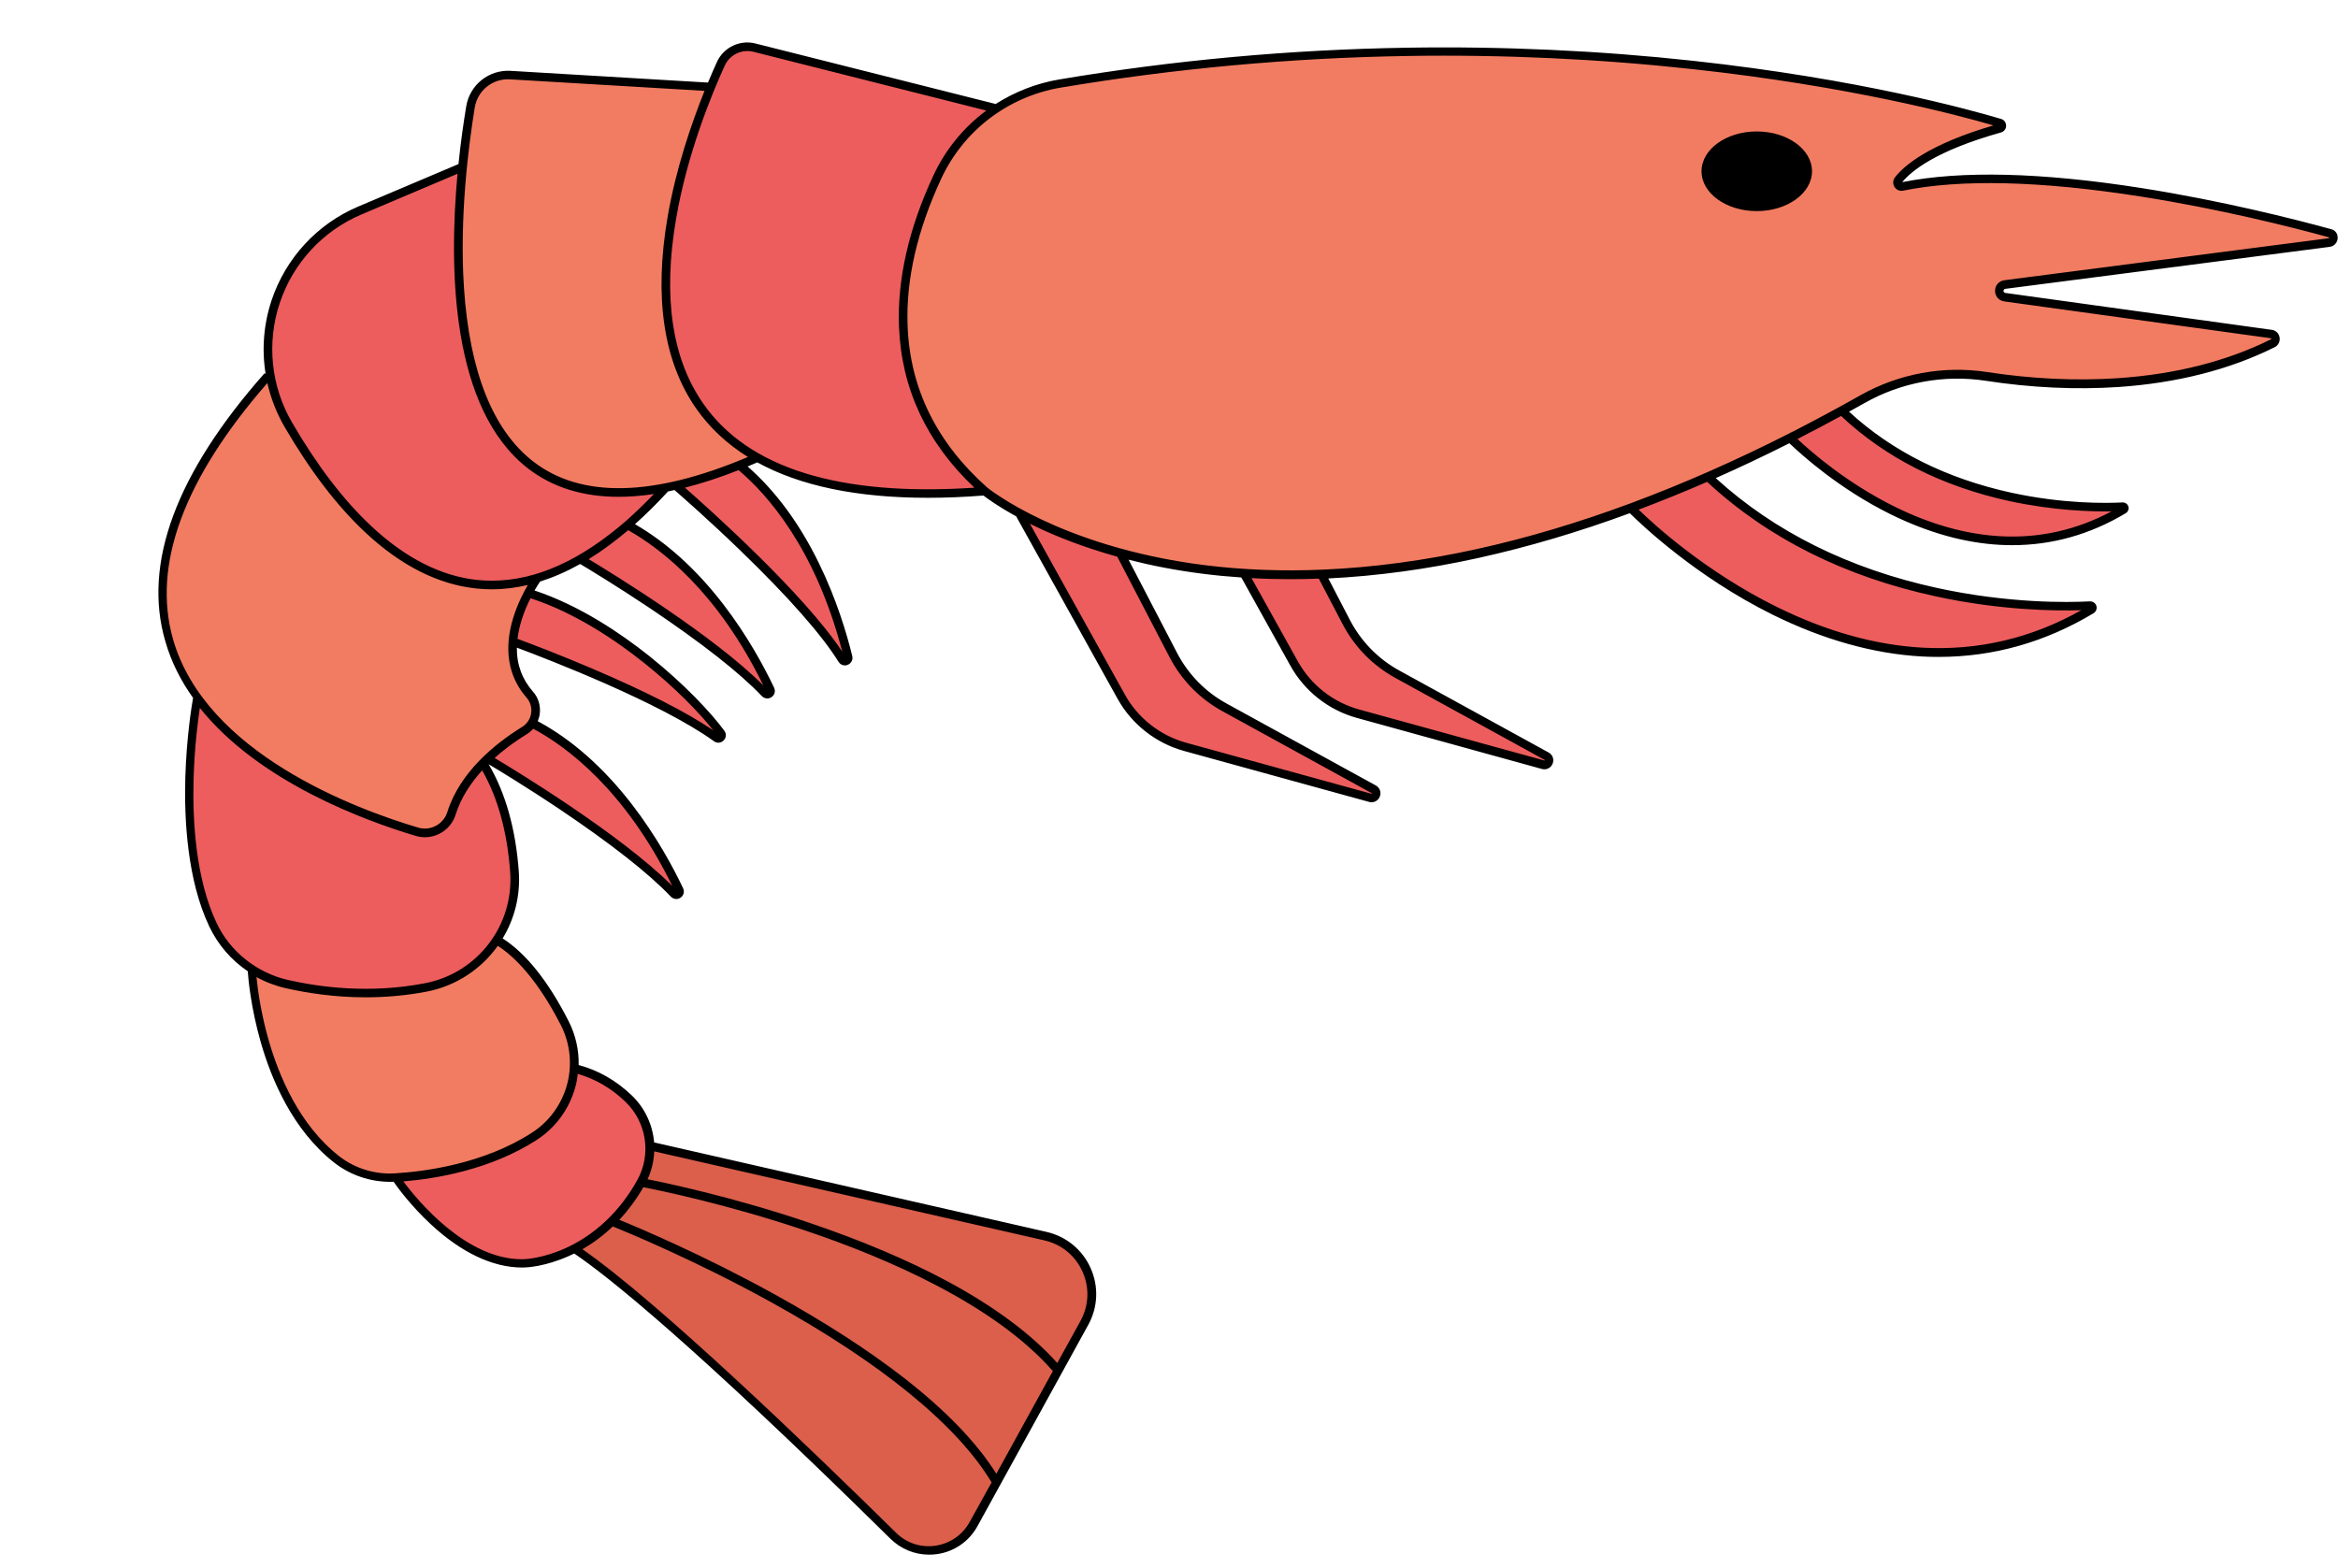 <?xml version="1.0" encoding="UTF-8"?><svg xmlns="http://www.w3.org/2000/svg" xmlns:xlink="http://www.w3.org/1999/xlink" height="1456.8" preserveAspectRatio="xMidYMid meet" version="1.0" viewBox="-146.9 -39.4 2171.3 1456.8" width="2171.3" zoomAndPan="magnify"><g id="change1_1"><path d="M456.7,1025.3c0,0-8.2,40.6-24,57.4c-15.9,16.9-46.2,38-46.2,38l38.8,29c0,0,176.5,158.6,216.9,198.1 s70.5,69.6,92.7,49.1c22.3-20.5,23.6-22.8,33.6-41.1c10.1-18.3,76.7-139.5,76.7-139.5s27.4-40.8,21.7-59.3s-10.4-39.6-36-45.9 c-25.6-6.3-312.1-73-312.1-73L456.7,1025.3z" fill="#db5f4b"/></g><g id="change2_1"><path d="M640.7,571.1c0.8,3.3-3.6,5.1-5.4,2.2c-38-61.6-154.5-161.7-154.5-161.7l36.7-10.1l22.3-8.8 C603.1,444.9,630.5,529.7,640.7,571.1z M436.1,448.3c11.6-10,23.4-21.5,35.4-34.7L282.7,115.7l-95.4,40.5 C109.9,189,78.6,282.3,120.8,355c60,103.3,160.7,208.5,295.6,109c-8.7,7.9-18.4,15.7-23.9,16.2c0,0,121.4,71.7,171.1,124.3 c2.3,2.5,6.3-0.2,4.9-3.3C550.5,563.2,507.2,487,436.1,448.3z M349,633.4l-41.1,33.3c0,0,121.4,71.7,171.1,124.3 c2.3,2.5,6.3-0.2,4.9-3.3C465.6,749.2,421.6,671.6,349,633.4z M343.8,511.5l-16.6,44.4c0,0,132.7,47.7,191.3,90.1 c2.8,2,6.2-1.4,4.2-4.1C497.5,607.5,422.2,535.5,343.8,511.5z M1128.9,693.7l-138.4-76c-20.4-11.2-37-28.2-47.8-48.9l-49.1-94.5 c-16.3-4.2-93.9-37-93.9-37l94.8,170.5c12.7,22.8,34,39.5,59.1,46.5l172.1,47.4C1130.6,703.1,1133.4,696.2,1128.9,693.7z M1289.4,662.9l-138.4-76c-20.4-11.2-37.1-28.2-47.8-48.9l-24.1-46.4c-27.6,7.8-71.6,0-71.6,0l47.4,85.4 c12.7,22.8,34,39.5,59.1,46.5l172.1,47.4C1291.1,672.3,1293.9,665.4,1289.4,662.9z M1794.3,523.1c-39.5,2.1-223,4.6-355-119.6 c0,0-50.5,21.4-71.6,29c0,0,213.2,222.9,427.7,94.2C1797.1,525.6,1796.3,523,1794.3,523.1z M1824.5,431.2 c-28.8,1.5-162.7,3.3-258.9-87.2l-21.6,8.6l-30.6,12.5c0,0,155.5,162.6,312,68.7C1826.5,433.1,1825.9,431.2,1824.5,431.2z M386.4,953.3c0,0-0.8,88-166,101.3c0,0,54.4,82.3,120.4,79.7c0,0,66.8-2,107.7-75.3c14.2-25.5,9.4-57.4-11.6-77.6 C424.7,969.5,408.1,958.4,386.4,953.3z M330.9,770.5c-2.3-32.4-9.9-69.7-29.2-100.8L36.3,608.4c0,0-24.5,129.3,14.4,211.4 c13.2,28,38.9,48.1,69.1,55c30,6.9,77.1,13.1,128.9,3C299.2,868,334.5,821.8,330.9,770.5z M750.4,85.2 c14.2-13.4,28.1-23.8,28.1-23.8L644.1,27.6L556.5,5.5c0,0-24.5-7.3-33.9,14.3c-38.4,88.7-170,429.7,245,397.1 c0,0-70.8-65.5-72.7-125.2c-1.9-59.6-3.4-88.3,13.8-129.9C725.9,120.3,736.2,98.6,750.4,85.2z" fill="#ed5d5d"/></g><g id="change3_1"><path d="M2016.2,185.9L1715,225c-6.9,0.9-6.9,10.8-0.1,11.7l247.5,34.2c4.4,0.6,5.4,6.5,1.4,8.5 c-93.3,46.5-201.2,40.7-266,30.8c-39.6-6.1-80.2,1.4-115.1,21.2c-544.6,307.9-815.2,85.5-815.2,85.5 c-107.6-95.1-79.3-215.8-43.9-292C745,79,787.6,46.7,837.5,38.3c461-77.7,815.6,19.3,873,36.6c2.4,0.7,2.3,4.1-0.1,4.8 c-63.2,17.7-86.2,37.7-94.4,48.3c-2.1,2.7,0.3,6.5,3.6,5.9c126.3-25.8,331.2,25.2,397.1,43.3 C2021.6,178.4,2021.1,185.3,2016.2,185.9z M314.3,833.8c0,0-48.3,89.4-227.5,27c0,0,5.7,119.6,78.8,176.9 c15.6,12.2,35.1,18.1,54.9,16.9c31-1.9,84.2-9.6,128.7-38.2c35-22.5,47.4-67.9,28.5-105C362.9,882.4,341.3,849.4,314.3,833.8z M272.4,716.2c11.4-36.3,43.6-62,67.6-76.9c11.6-7.2,14.1-23.1,5.1-33.4c-39.7-45.1,7.2-108.4,7.2-108.4 c-85.3,25.1-148.6-38-184.2-72.7s-66.2-115-66.2-115c-248.8,281.2,43.8,395.2,138.6,423.4C254,737.2,268.1,729.6,272.4,716.2z M472.2,203.6c18-136.4,41-162.2,41-162.2L327,30.4c-18.1-1.1-34,11.7-37,29.5c-18.1,110.3-54.4,466.6,266.4,325.8 C556.5,385.7,453.7,344.1,472.2,203.6z" fill="#f27c61"/></g><g id="change4_1"><path d="M1535.9,119.7c0,20.4-23,37-51.3,37s-51.3-16.6-51.3-37c0-20.4,23-37,51.3-37S1535.9,99.2,1535.9,119.7z M2024.1,182 c-0.3,4.1-3.3,7.3-7.4,7.9l-301.2,39c-1.5,0.2-1.7,1.3-1.7,1.9c0,0.6,0.2,1.7,1.7,1.9L1963,267c3.7,0.5,6.6,3.3,7.2,7.1 c0.6,3.7-1.2,7.3-4.6,9c-41.9,20.9-90.8,33.3-145.2,37c-39.4,2.6-80.9,0.7-123.2-5.8c-38.5-5.9-78.5,1.4-112.5,20.7 c-4.8,2.7-9.6,5.4-14.4,8c40,36.9,90.7,62.2,150.9,75.3c48.3,10.5,88.2,9.8,103.1,9c2.4-0.1,4.7,1.4,5.4,3.8 c0.7,2.4-0.3,4.9-2.4,6.2C1794.4,457,1759,467,1722,467c-3.9,0-7.7-0.1-11.6-0.3c-32.9-1.8-67-11.4-101.5-28.4 c-47.2-23.3-82.1-54.6-94-66c-23,11.6-45.7,22.4-68.4,32.4c54.7,49.9,124,84.3,205.8,102.1c66.4,14.4,121.2,13.5,141.7,12.4 c2.7-0.1,5.2,1.6,6,4.2c0.8,2.6-0.3,5.4-2.6,6.8c-44.9,27-93.2,40.6-143.7,40.6c-5.3,0-10.5-0.1-15.8-0.4 c-44.9-2.5-91.5-15.6-138.5-38.8c-71.6-35.4-122.6-84.3-132.7-94.3c-47.8,17.6-94.6,31.4-140.2,41.5c-48,10.6-94.7,16.9-139.8,19.1 l20,38.5c10.4,20,26.4,36.4,46.2,47.2l138.4,76c3.8,2.1,5.3,6.5,3.7,10.4c-1.3,3.2-4.3,5.2-7.6,5.2c-0.8,0-1.5-0.1-2.3-0.3 L1113,627.4c-26-7.2-48.4-24.8-61.5-48.4l-45.6-82c-12-0.8-23.8-1.9-35.5-3.4c-25.5-3.2-48.6-7.8-69.2-13.1l45,86.5 c10.4,20,26.4,36.4,46.2,47.2l138.4,76c3.8,2.1,5.3,6.5,3.7,10.4c-1.3,3.2-4.3,5.2-7.6,5.2c-0.8,0-1.5-0.1-2.3-0.3l-172.1-47.4 c-26-7.2-48.4-24.8-61.5-48.4l-94.2-169.5c-17-9.3-27-16.7-30.4-19.3c-18,1.4-35.2,2.1-51.6,2.1c-65.7,0-118.6-11-158.4-32.9 c-3,1.3-6,2.6-9,3.8c25.9,22.7,48.3,53,66.4,90.2c16.2,33.2,25.7,65.1,30.8,85.9c0.8,3.4-0.9,6.7-4.1,8.1c-0.9,0.4-1.8,0.6-2.8,0.6 c-2.3,0-4.6-1.2-5.9-3.4c-15.4-24.9-46.8-60.5-90.9-103.1c-29.1-28.2-55-50.8-61.4-56.4c-2,0.4-4,0.9-6,1.3 c-10.2,11.1-20.5,21.3-30.7,30.4c29.4,17,56.8,41.8,81.7,74c22.6,29.3,38.3,58.5,47.5,77.9c1.5,3.2,0.5,6.8-2.3,8.7 c-1.2,0.8-2.6,1.3-4,1.3c-1.8,0-3.7-0.8-5.1-2.2c-20.1-21.3-55.9-49.4-103.4-81.3c-31.5-21.1-58.7-37.5-65.3-41.4 c-12.5,7-24.9,12.4-37.2,16.3c-1,1.4-2.9,4.3-5.2,8.3c42.3,14,80.8,40.4,106.1,60.5c33.7,26.9,58.4,53.7,70.2,69.8 c2.1,2.8,1.8,6.5-0.7,9c-1.4,1.4-3.1,2.1-4.9,2.1c-1.4,0-2.9-0.5-4.1-1.4c-49.7-35.9-154.6-76.3-183-86.9 c-0.2,15.7,4.9,29.4,15,40.9c5.1,5.7,7.3,13.4,6.2,21c-0.3,2.2-1,4.4-1.8,6.4c31.6,17,61,43,87.5,77.3 c22.6,29.3,38.3,58.5,47.5,77.9c1.5,3.2,0.5,6.8-2.3,8.7c-1.2,0.8-2.6,1.3-4,1.3c-1.8,0-3.7-0.8-5.1-2.2 c-20.1-21.3-55.9-49.4-103.4-81.3c-32.4-21.7-60.2-38.4-65.8-41.7c15.7,26.7,25.1,60.1,28,99.5c1.6,22.6-4,44.2-15,62.3 c21.8,14,42.5,39.9,61.4,77.1c6.4,12.7,9.5,26.6,9.2,40.5c18.3,4.9,34.9,14.4,49.4,28.3c12.3,11.8,19.3,27.4,20.7,43.6l364.4,83.1 c18.3,4.2,33.2,16.4,40.9,33.5c7.7,17.1,6.9,36.4-2.1,52.8l-102.9,187c-7.8,14.2-21.5,23.7-37.5,26c-2.5,0.4-5,0.5-7.5,0.5 c-13.4,0-26.1-5.2-35.9-14.8c-185.1-182.5-263-244.2-293.6-264.9c-1.8,0.9-3.5,1.7-5.2,2.4c-22.3,9.9-39.3,10.5-40,10.5 c-1.1,0-2.1,0.1-3.2,0.1c-27.2,0-56.4-13.8-84.6-40c-18.4-17-30.9-34.1-34.8-39.7c-1,0-2,0.1-3,0.1c-19,0-37.4-6.3-52.2-17.9 c-38.6-30.3-58.4-77.6-68.2-112c-9.1-31.9-11.5-58.2-12-65.7c-15.3-10.3-27.7-24.6-35.8-41.7c-20.4-43.1-23.3-99-22.2-138.3 c1.1-37,5.9-66.7,7.2-73.9c-11.3-15.9-20.3-33.4-25.8-52.7C-14.5,484,16.7,400.1,98.9,307.2l0.9,0.8c-3.7-22.7-1.9-46.1,5.5-68.4 c13.1-39.2,42.4-71,80.4-87.1l93.2-39.5c2.1-20.8,4.8-39.2,7.2-53.7c3.3-19.9,21-34.1,41.2-32.9l183.3,10.9c3-7.3,5.9-13.7,8.3-19.1 c6.2-13.6,21.3-20.9,35.8-17.2l223.1,56.2c17.7-11.3,37.7-19.2,59-22.8c106.2-17.9,215-27.8,323.4-29.5 c88.9-1.4,178.3,2.7,265.5,12.2c154,16.8,257.8,45.6,285.9,54c2.8,0.8,4.6,3.4,4.6,6.3c0,2.9-1.9,5.4-4.7,6.2 c-60.9,17.1-83.5,36-91.8,46.2c54.6-10.9,129.1-9.1,221.7,5.4c75.2,11.8,142.8,29,176.4,38.2C2021.9,174.3,2024.4,177.9,2024.1,182z M774,1337.6c-31.8-53.1-102.5-110.9-204.9-167.5c-70.5-38.9-134.1-65.1-146.9-70.3c-9.6,9.2-19.3,16.1-28.2,21.2 c70.7,49.1,212,185.3,291.3,263.4c9.7,9.6,23.1,14,36.6,12c13.5-2,25.1-10,31.7-22L774,1337.6z M830.9,1234.2 c-54.2-62-154.4-105.1-229.4-130.4c-73.2-24.7-137.1-37.7-150.9-40.4c-6.9,11.9-14.5,21.9-22.3,30.3c18.1,7.4,78.4,32.8,144.7,69.5 c46.4,25.7,86.7,51.7,119.7,77.4c38.8,30.2,67.6,60.1,85.7,89L830.9,1234.2z M454.5,1056c17.9,3.6,79.4,16.5,149.5,40.2 c48.8,16.5,92.1,34.8,128.8,54.5c43.7,23.5,78.1,49.1,102.2,76l21.6-39.2c7.8-14.2,8.5-30.9,1.8-45.7c-6.6-14.8-19.5-25.4-35.3-29 l-362.4-82.7C460.3,1039,458.3,1047.8,454.5,1056z M387.4,970.4c-5.6,20.4-18.4,37.9-36.2,49.3c-42.6,27.4-93.1,35.8-123.5,38.3 c13.4,18,58.2,72.3,109.9,72.3c1,0,2,0,2.9-0.1c0.2,0,16.5-0.6,37.4-10c19.2-8.6,46.5-26.5,67-63.3c13.3-23.9,8.8-53.8-10.9-72.8 c-13.1-12.6-28-21.3-44.4-26C389.3,962.3,388.5,966.4,387.4,970.4z M315.4,839.2c-15.3,21.4-38.5,37.2-66,42.5 c-19.8,3.8-38.9,5.3-56.7,5.3c-29.2,0-54.8-4.1-73.9-8.4c-9.8-2.2-19-5.7-27.5-10.4c1.1,11.1,4,33.3,11.3,58.6 c9.5,33.2,28.5,78.8,65.4,107.7c14.7,11.5,33.2,17.2,52.1,16c28.2-1.7,82.2-8.9,126.8-37.6c16.1-10.3,27.7-26.2,32.8-44.7 c5-18.5,3-38-5.6-55.1C351.7,869.3,330.3,848.8,315.4,839.2z M300.9,676.2c-10.6,11.7-19.7,25.4-24.7,41.2 c-4,12.7-15.8,20.9-28.5,20.9c-2.8,0-5.6-0.4-8.3-1.2c-47.2-14-145.9-50.2-200.7-118.9c-1.9,12.5-5,36.7-5.8,65.4 c-1.1,38.4,1.7,92.9,21.4,134.5c12.5,26.4,37.3,46.2,66.3,52.8c29.9,6.8,76.3,12.9,127.3,3c48.6-9.4,82.5-53.7,79-103.1 C324.2,733.3,315.4,701.6,300.9,676.2z M342.1,642.7c-9.4,5.8-19.8,13.1-29.6,22c17.6,10.5,116.9,70.7,165,118.9 c-44.3-90.3-99.3-130.1-129.2-146.1C346.5,639.5,344.5,641.3,342.1,642.7z M330,533.6c3.9-12.3,9.3-22.7,13.3-29.6 c-11.2,2.6-22.3,4-33.4,4c-5,0-9.9-0.3-14.8-0.8c-35.3-3.8-69.9-21.3-102.8-52.1c-26.2-24.5-51.4-57.5-75-98.1 c-7.4-12.8-12.7-26.5-15.9-40.6c-77.8,89.2-107.2,169.2-87.6,238c30.3,105.9,169.4,157.7,227.8,175c11.3,3.3,23.3-3.1,26.9-14.4 c11.7-37.2,44.2-63.5,69.4-79.1c4.6-2.8,7.7-7.5,8.5-12.8c0.8-5.2-0.8-10.5-4.3-14.5C324.9,589,320.7,563.1,330,533.6z M345.8,516.3 c-2.9,5.6-5.8,12.4-8.2,19.9c-1.9,6.2-3.2,12.1-3.9,17.8c10.9,4,37.8,14.2,68.8,27.4c50.2,21.4,88.2,40.7,113,57.6 c-12.6-16-35-39.4-64.7-63C425.7,556,387.5,529.8,345.8,516.3z M436.5,453.1c-12.3,10.4-24.5,19.4-36.7,26.9 c23.4,14.1,116.3,71.2,162.2,117.3C519.6,510.5,467.1,470.3,436.5,453.1z M460.4,419.5c-11.4,1.7-22.3,2.6-32.7,2.6 c-33.4,0-61.6-8.8-84.4-26.5c-70.9-55-73.6-183.4-65.3-273.6l-89.2,37.8c-35.9,15.2-63.6,45.2-75.9,82.3 c-12.3,36.9-8.2,77.3,11.4,110.9c23.2,39.9,47.9,72.3,73.6,96.3c31.6,29.6,64.6,46.4,98.2,50c4.6,0.5,9.3,0.7,14,0.7 c40.7,0,82.7-19,125.5-56.5l0,0c0,0,0,0,0,0C443.8,436.1,452.1,428.2,460.4,419.5z M539,397.3c-17.4,6.9-34,12.3-49.8,16.3 c23.5,20.6,110.2,98.2,146.1,152.3C610.3,469.5,565.2,419.4,539,397.3z M547.7,385.1c-19.4-12.1-35.4-27-47.9-44.8 c-30.5-43.6-39.5-103.5-26.7-178.1c7.7-45,22.2-87.1,34.3-117.2L326.8,34.3c-16.1-1-30.2,10.3-32.8,26.2 c-5.6,34.3-14.4,101.6-10,167.6c5.2,77.9,26.9,132.1,64.2,161.1C392.6,423.7,459.7,422.3,547.7,385.1z M758,413.6 c-44.3-41.9-67.8-92.1-70-149.6c-1.7-44.1,9.1-91.5,32.1-140.7c11.2-24.1,28.2-44.6,49-60L552.8,8.7c-10.8-2.7-22,2.7-26.6,12.8 c-12.5,27.3-34.9,82.2-45.2,142.2c-12.5,72.4-3.9,130.3,25.4,172.1C548.3,395.7,633,421.9,758,413.6z M890.7,477.7 c-31.3-8.7-56.2-18.7-74.1-27.2c-2.4-1.2-4.8-2.3-7-3.4l88.3,158.9c12.1,21.7,32.7,37.9,56.7,44.5l172.1,47.4c0.1,0,0.2,0,0.2,0 c0.1-0.1,0.2-0.4,0.2-0.5c0,0-0.1-0.1-0.2-0.1l-138.4-76c-21.2-11.6-38.3-29.1-49.4-50.6L890.7,477.7z M1077.9,498.1 c-8.8,0.3-17.5,0.5-26.2,0.5c-12.3,0-24.4-0.3-36.3-1l43.1,77.5c12.1,21.7,32.7,37.9,56.7,44.5l172.1,47.4c0.1,0,0.2,0,0.2,0 c0.1-0.1,0.2-0.4,0.2-0.5c0,0-0.1-0.1-0.2-0.1l-138.4-76c-21.2-11.6-38.3-29.1-49.4-50.6L1077.9,498.1z M1438.5,408.2 c-21.4,9.3-42.6,17.9-63.6,25.8c14.2,13.8,62.3,57.8,128.2,90.3c46,22.7,91.5,35.5,135.3,37.9c51.9,2.9,101.5-8.8,147.6-34.8 c-25.2,0.8-75.7,0.1-135.4-12.9C1566.1,496.2,1494.7,460.4,1438.5,408.2z M1562.9,347c-13.6,7.4-27,14.5-40.5,21.4 c13.2,12.4,46.3,41.1,90.2,62.8c33.4,16.5,66.5,25.8,98.3,27.5c36.2,2,70.8-5.8,103.2-23.1c-19.6,0.3-54.2-0.8-94.6-9.5 C1656.9,412.5,1604.3,385.9,1562.9,347z M2016.2,181.5c0-0.4-0.2-0.5-0.4-0.5c-33.4-9.2-100.7-26.3-175.5-38 c-92.2-14.4-166.1-16.2-219.8-5.3c-3.2,0.6-6.3-0.7-8-3.5c-1.7-2.8-1.5-6.2,0.4-8.8c8.1-10.5,30.7-30.5,91.5-48.3 c-33.9-9.9-134.1-36.5-279.5-52.3c-86.9-9.5-175.9-13.6-264.5-12.2c-108,1.7-216.4,11.6-322.2,29.4h0 c-48.7,8.2-90.1,39.7-110.9,84.4c-22.4,48.1-33,94.2-31.3,137.1c2.2,58.1,27.2,108.6,74.2,150.2c1,0.8,18,14.3,50.4,29.6 c30.7,14.5,81.9,33.6,151.5,42.3c35.5,4.4,72.4,5.8,110.5,4.1l0,0l0,0c45.9-2,93.6-8.4,142.6-19.2c92.4-20.4,189.8-56.6,290.4-107.7 l0.6-0.6c0,0,0.1,0.1,0.2,0.2c21.3-10.9,42.8-22.4,64.4-34.6c35.6-20.1,77.4-27.8,117.7-21.6c41.7,6.4,82.6,8.3,121.4,5.7 c53.4-3.6,101.2-15.7,142.2-36.1c0.1-0.1,0.4-0.2,0.3-0.6c-0.1-0.4-0.3-0.4-0.4-0.4l-247.5-34.2c-5.1-0.7-8.6-4.8-8.6-9.9 c0-5.1,3.6-9.1,8.7-9.8l301.2-39C2015.9,181.9,2016.1,181.9,2016.2,181.5z"/></g></svg>